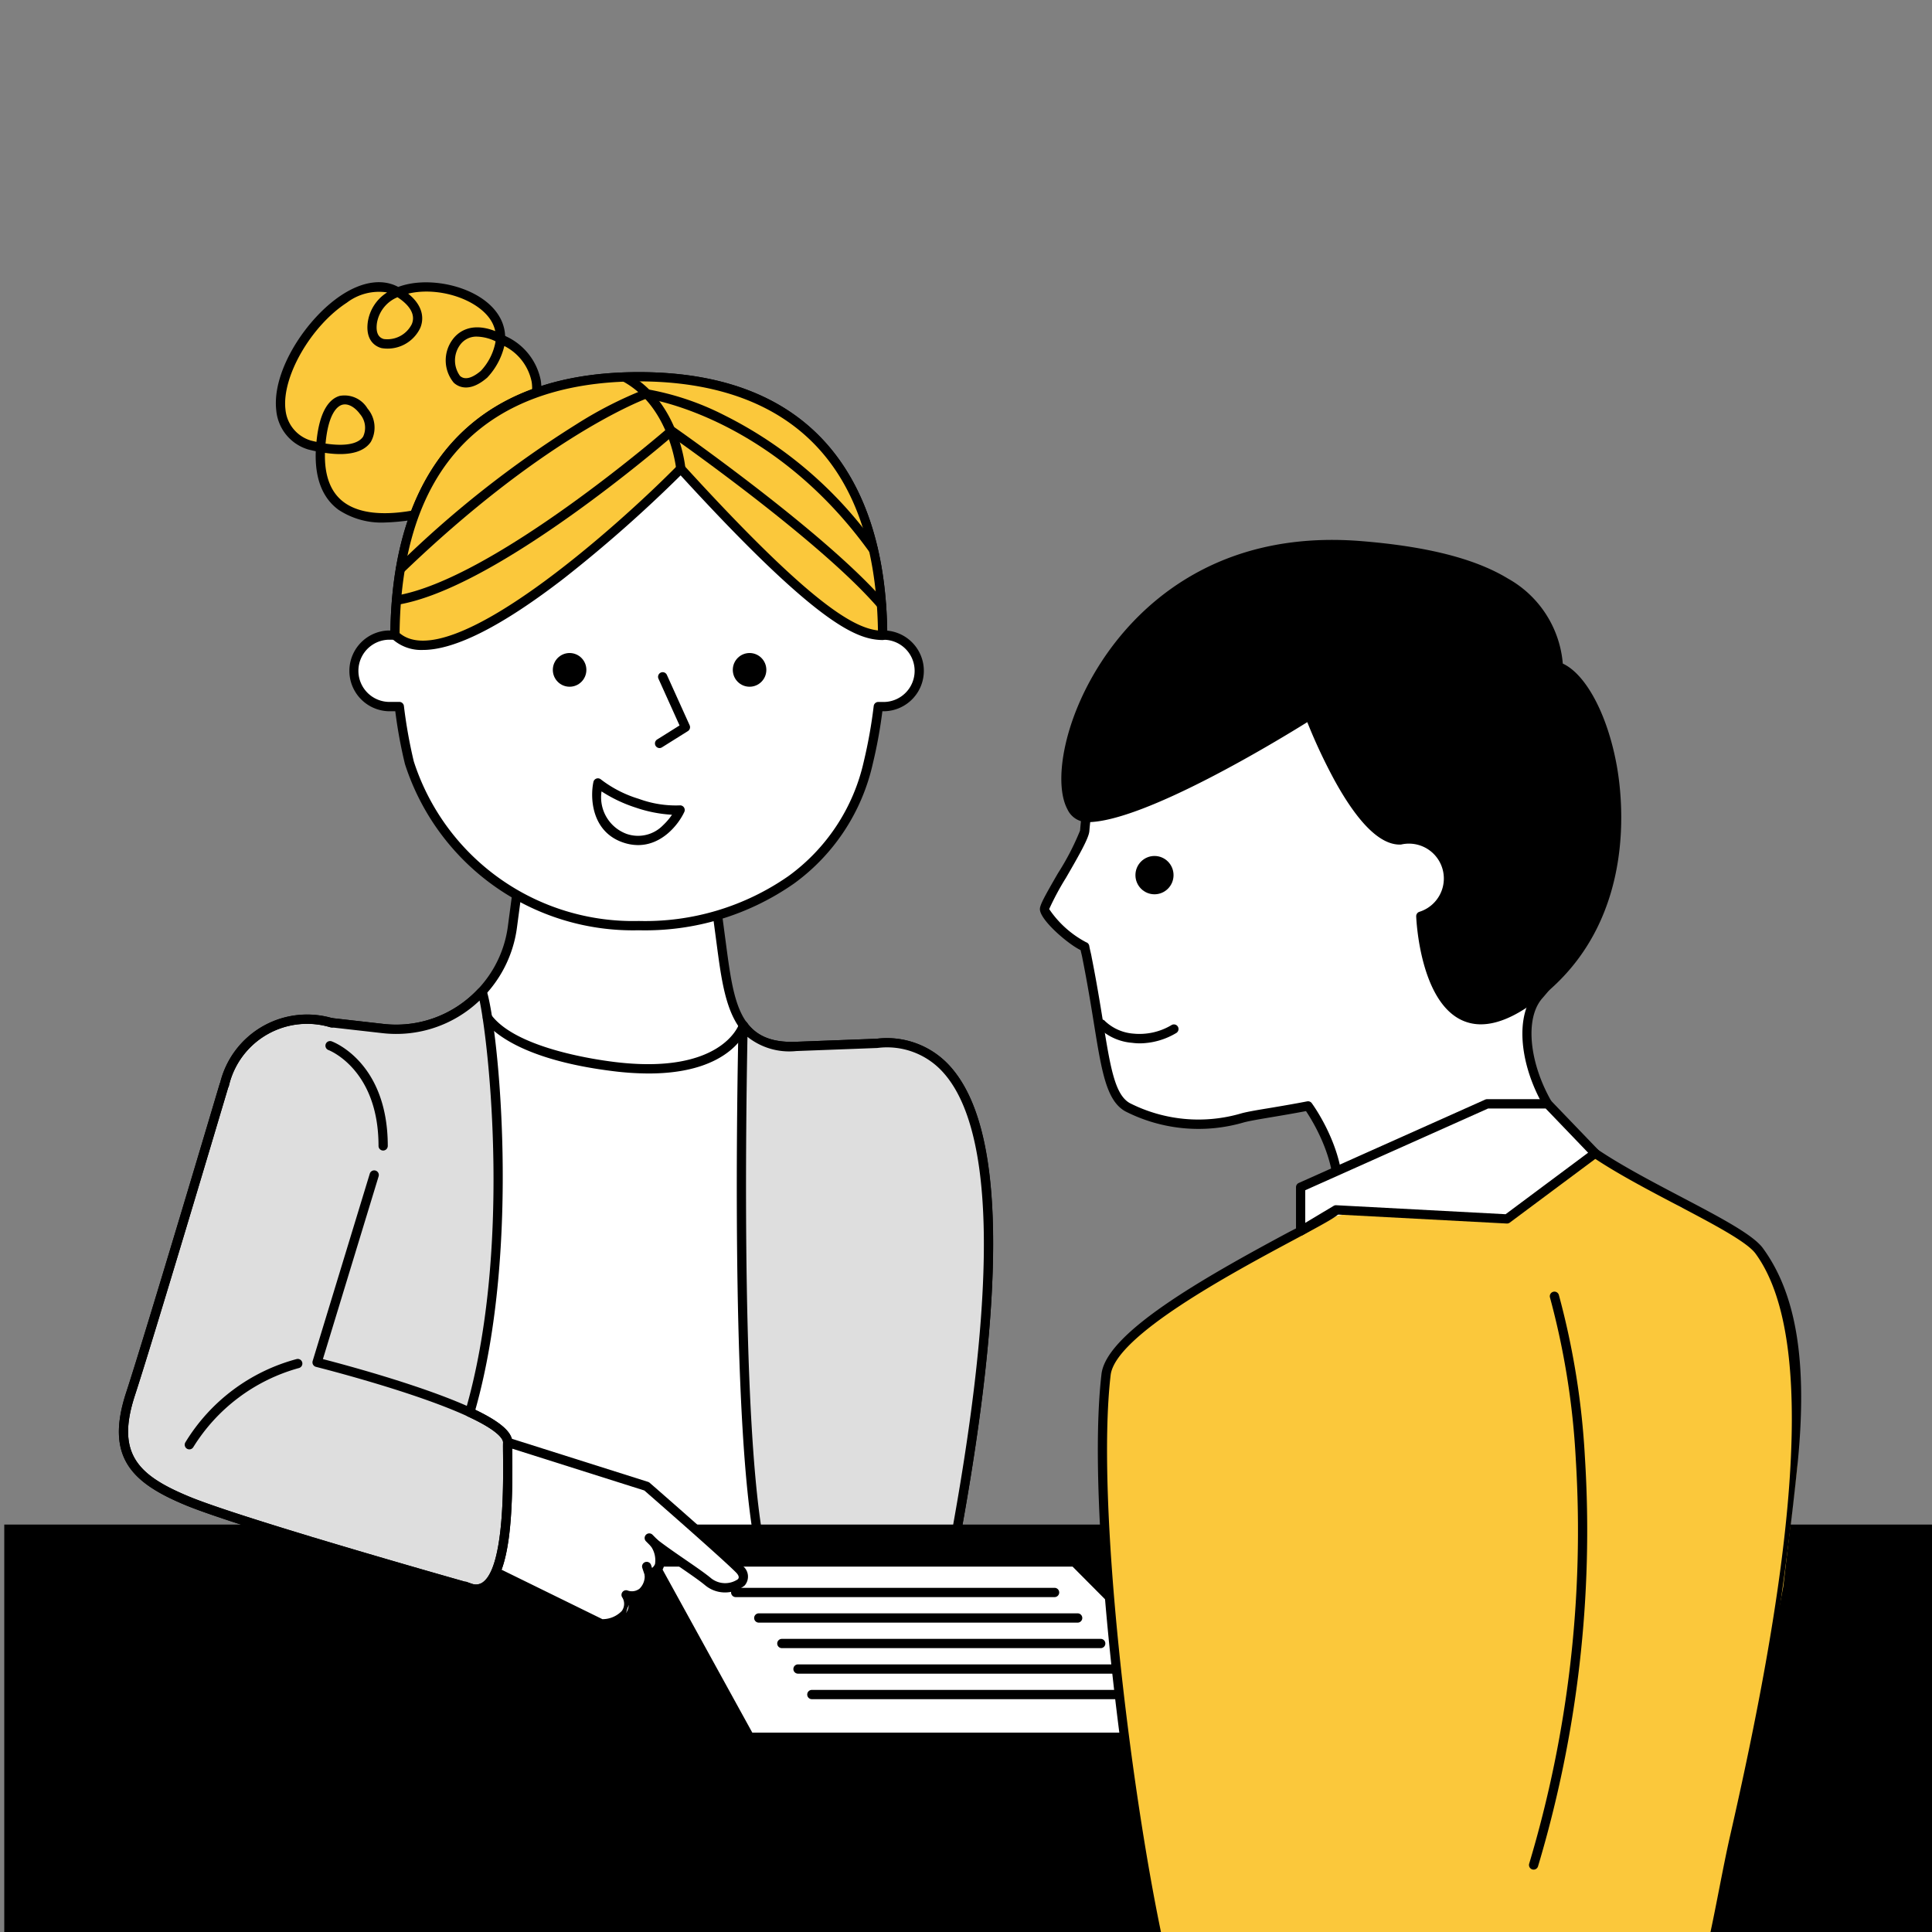 <svg xmlns="http://www.w3.org/2000/svg" xmlns:xlink="http://www.w3.org/1999/xlink" width="182" height="182" viewBox="0 0 182 182">
  <rect x="0" y="0" width="182" height="182" fill="#808080" stroke="none"/>
  <defs>
    <clipPath id="clip-path">
      <rect id="Rectangle_1950" data-name="Rectangle 1950" width="182" height="182" transform="translate(-0.404 0.461)" fill="#fff" stroke="#707070" stroke-width="1"/>
    </clipPath>
    <clipPath id="clip-path-2">
      <rect id="Rectangle_1775" data-name="Rectangle 1775" width="182" height="182" fill="#fff" stroke="#707070" stroke-width="1"/>
    </clipPath>
  </defs>
  <g id="Mask_Group_158" data-name="Mask Group 158" transform="translate(0.404 -0.461)" clip-path="url(#clip-path)">
    <g id="Mask_Group_146" data-name="Mask Group 146" transform="translate(-0.404 0.461)" clip-path="url(#clip-path-2)">
      <g id="Group_3561" data-name="Group 3561" transform="translate(0.402 26.582)">
        <g id="Group_3547" data-name="Group 3547" transform="translate(28.301 55.752)">
          <path id="Path_9812" data-name="Path 9812" d="M227.811,448.148,227,442H208.738l-.6,4.522a11.088,11.088,0,0,1-12.219,9.594L189,455.332v62.724h58.034c6.377-28.944,11-61.753-4.564-60.538l-7.611.288C229.152,458.02,228.566,453.839,227.811,448.148Z" transform="translate(-188.565 -441.563)" fill="#fff"/>
          <path id="Path_9813" data-name="Path 9813" d="M245.469,516.929H187.435a.436.436,0,0,1-.435-.437V453.769a.438.438,0,0,1,.145-.326.432.432,0,0,1,.339-.108l6.919.785a10.541,10.541,0,0,0,7.741-2.2,10.653,10.653,0,0,0,4-7.019l.6-4.522a.436.436,0,0,1,.431-.379h18.258a.436.436,0,0,1,.431.379l.815,6.148c.738,5.562,1.232,9.285,6.2,9.286.131,0,.264,0,.4-.008l7.611-.288a7.993,7.993,0,0,1,7.035,2.738c3.336,3.862,4.531,11.56,3.654,23.534-.664,9.072-2.523,20.454-5.684,34.8A.435.435,0,0,1,245.469,516.929Zm-57.6-.874h57.25c7.034-32.035,7.736-50.755,2.147-57.227a7.09,7.09,0,0,0-6.329-2.439l-7.628.289c-6.131.229-6.764-4.526-7.494-10.036l-.765-5.769h-17.5L207,445.017a11.523,11.523,0,0,1-4.325,7.592,11.4,11.4,0,0,1-8.374,2.379l-6.435-.73Z" transform="translate(-187 -440)"/>
        </g>
        <g id="Group_3548" data-name="Group 3548" transform="translate(69.007 69.552)">
          <path id="Path_9814" data-name="Path 9814" d="M389.027,506.859l-7.611.288c-2.5.095-4.016-.655-5-2.005-.009,1.2-.869,35.593,1.48,48.559l18.331.8C400.892,529.541,402.3,505.823,389.027,506.859Z" transform="translate(-375.829 -504.704)" fill="#dedede"/>
          <path id="Path_9815" data-name="Path 9815" d="M394.682,553.375h-.019l-18.332-.8a.436.436,0,0,1-.409-.359c-1.979-10.924-1.709-37.155-1.5-47.926.008-.387.012-.631.013-.714a.434.434,0,0,1,.786-.254c.964,1.329,2.436,1.911,4.628,1.826l7.6-.287a8.007,8.007,0,0,1,6.946,2.627c5.126,5.745,5.359,20.638.711,45.532A.435.435,0,0,1,394.682,553.375Zm-17.964-1.658,17.606.768c2.049-11.044,3.1-19.882,3.219-27.007.14-8.574-1.135-14.431-3.792-17.408a7.091,7.091,0,0,0-6.24-2.338h-.017l-7.611.288a6.317,6.317,0,0,1-4.6-1.339C375.081,515.534,374.841,540.8,376.718,551.716Zm10.759-46.42h0Z" transform="translate(-374.279 -503.142)"/>
        </g>
        <rect id="Rectangle_1774" data-name="Rectangle 1774" width="192.666" height="39.333" transform="translate(0 117.036)"/>
        <g id="Group_3553" data-name="Group 3553" transform="translate(60.687 120.12)">
          <path id="Path_9825" data-name="Path 9825" d="M338,736.524h39.693l16.424,16.514H347.088Z" transform="translate(-337.565 -736.087)" fill="#fff"/>
          <path id="Path_9826" data-name="Path 9826" d="M392.552,751.913H345.522a.435.435,0,0,1-.38-.225l-9.088-16.514a.439.439,0,0,1,.006-.434.434.434,0,0,1,.375-.215h39.693a.434.434,0,0,1,.307.128l16.424,16.514a.437.437,0,0,1-.307.746Zm-46.773-.874H391.5L375.948,735.4H337.172Z" transform="translate(-336 -734.524)"/>
        </g>
        <path id="Path_9827" data-name="Path 9827" d="M402.281,748.555H372.245a.437.437,0,0,1,0-.874h30.036a.437.437,0,0,1,0,.874Z" transform="translate(-303.34 -624.685)"/>
        <path id="Path_9828" data-name="Path 9828" d="M412.281,759.555H382.245a.437.437,0,0,1,0-.874h30.036a.437.437,0,0,1,0,.874Z" transform="translate(-311.166 -633.281)"/>
        <path id="Path_9829" data-name="Path 9829" d="M422.281,770.555H392.245a.437.437,0,0,1,0-.874h30.036a.437.437,0,0,1,0,.874Z" transform="translate(-318.993 -641.877)"/>
        <path id="Path_9830" data-name="Path 9830" d="M429.281,781.555H399.245a.437.437,0,0,1,0-.874h30.036a.437.437,0,0,1,0,.874Z" transform="translate(-324.471 -650.473)"/>
        <path id="Path_9831" data-name="Path 9831" d="M435.281,792.555H405.245a.437.437,0,0,1,0-.874h30.036a.437.437,0,0,1,0,.874Z" transform="translate(-329.167 -659.069)"/>
        <g id="Group_3555" data-name="Group 3555" transform="translate(45.797 108.86)">
          <g id="Group_3554" data-name="Group 3554" transform="translate(0 0)">
            <path id="Path_9832" data-name="Path 9832" d="M270.706,685l13.074,4.139s7.264,6.33,8.716,7.79-1.453,2.434-2.905,1.217c-1.061-.889-3.475-2.4-5.085-3.652.4.557,1.211,2.435-.484,2.922a1.706,1.706,0,0,1-2.179,1.948c1.131,2.2-1.974,2.946-2.421,2.678l-9.927-4.869Z" transform="translate(-269.06 -684.563)" fill="#fff"/>
            <path id="Path_9833" data-name="Path 9833" d="M278.161,700.965a1.1,1.1,0,0,1-.5-.1L267.739,696a.438.438,0,0,1-.242-.437l1.21-12.172a.438.438,0,0,1,.193-.322.432.432,0,0,1,.37-.052l13.074,4.138a.432.432,0,0,1,.154.087c.3.259,7.292,6.357,8.739,7.812a1.271,1.271,0,0,1,.209,1.861,2.934,2.934,0,0,1-3.7,0c-.524-.439-1.413-1.051-2.355-1.7-.5-.344-1.01-.695-1.5-1.041a2.108,2.108,0,0,1-.071,1,1.643,1.643,0,0,1-.923.975,2.465,2.465,0,0,1-.792,1.724,1.834,1.834,0,0,0-1.778,2.221A3.5,3.5,0,0,1,278.161,700.965Zm-.083-.862h0Zm-.027-.015a2.519,2.519,0,0,0,1.811-.762,1.132,1.132,0,0,0,.028-1.325.439.439,0,0,1,.05-.478.432.432,0,0,1,.456-.143,1.172,1.172,0,0,0,1.146-.165,1.638,1.638,0,0,0,.482-1.308.437.437,0,0,1,.312-.474.888.888,0,0,0,.665-.539,2.3,2.3,0,0,0-.414-1.707.439.439,0,0,1,.05-.57.433.433,0,0,1,.568-.031c.78.608,1.744,1.272,2.676,1.913.959.66,1.865,1.283,2.42,1.749a2.126,2.126,0,0,0,2.5.081c.061-.067.223-.246-.182-.653-1.351-1.358-7.884-7.063-8.626-7.71l-12.478-3.95-1.127,11.335,9.655,4.736Zm-.01,0" transform="translate(-267.495 -683)"/>
          </g>
          <path id="Path_9834" data-name="Path 9834" d="M333.893,738.074a.435.435,0,0,1-.412-.3l-.242-.73a.435.435,0,1,1,.825-.277l.242.73a.437.437,0,0,1-.413.576Z" transform="translate(-318.931 -724.783)"/>
          <path id="Path_9835" data-name="Path 9835" d="M335.25,725.577a.432.432,0,0,1-.307-.128l-.484-.487a.439.439,0,0,1,0-.618.433.433,0,0,1,.615,0l.484.487a.439.439,0,0,1,0,.618A.432.432,0,0,1,335.25,725.577Z" transform="translate(-319.804 -715.209)"/>
        </g>
        <g id="Group_3556" data-name="Group 3556" transform="translate(10.798 66.461)">
          <path id="Path_9836" data-name="Path 9836" d="M144.66,533.4c0-.875-1.471-1.867-3.57-2.837,4.556-15.646,2.109-36.614,1.179-39.562h-.1a11.024,11.024,0,0,1-9.28,3.407l-4.867-.552a7.988,7.988,0,0,0-9.915,5.351c-.053.172-.1.345-.137.518l-.019-.006s-6.977,23.485-8.826,29.129.251,7.946,5.4,10.073c2.062.853,6.669,2.316,11.448,3.763v.113h.374c7.029,2.123,14.3,4.176,14.3,4.176l.006-.019c.165.063.333.123.5.176C145.37,548.431,144.559,534.8,144.66,533.4Z" transform="translate(-108.03 -490.563)" fill="#dedede"/>
          <path id="Path_9837" data-name="Path 9837" d="M140.133,546.09a2.262,2.262,0,0,1-.669-.106c-.127-.039-.259-.084-.409-.139a.4.4,0,0,1-.091-.015c-.073-.021-7.31-2.067-14.243-4.16h-.31a.434.434,0,0,1-.368-.205c-5.7-1.728-9.479-2.974-11.245-3.7-5.087-2.1-7.641-4.515-5.644-10.614,1.825-5.574,8.752-28.882,8.822-29.117a.444.444,0,0,1,.043-.1c.038-.156.075-.291.114-.417a8.448,8.448,0,0,1,10.417-5.653l4.829.548a10.531,10.531,0,0,0,8.916-3.274.435.435,0,0,1,.315-.136h.1a.434.434,0,0,1,.414.305c1.064,3.372,3.262,24.13-1.072,39.456,2.374,1.137,3.484,2.118,3.484,3.075,0,.01,0,.021,0,.032-.013.179-.009.632,0,1.206.047,5.377-.181,11.081-2.235,12.623A1.912,1.912,0,0,1,140.133,546.09Zm-1.03-1.133a.385.385,0,0,1,.138.025c.184.07.335.123.477.167a1.1,1.1,0,0,0,1.06-.153c1.977-1.484,1.91-9.062,1.885-11.914-.006-.62-.009-1.036,0-1.256-.009-.229-.292-1.031-3.316-2.429a.438.438,0,0,1-.236-.52c4.358-14.967,2.243-34.368,1.34-38.667a11.377,11.377,0,0,1-9.175,3.07l-4.866-.552a.431.431,0,0,1-.075-.015,7.577,7.577,0,0,0-9.376,5.06c-.043.141-.084.3-.13.491a.44.44,0,0,1-.062.143c-.552,1.856-7.033,23.643-8.792,29.016-1.8,5.512.318,7.534,5.149,9.532,1.765.73,5.6,1.991,11.408,3.748a.438.438,0,0,1,.166.094h.082a.426.426,0,0,1,.125.019c6.475,1.956,13.236,3.875,14.178,4.142Zm4-13.121h0Z" transform="translate(-106.473 -489)"/>
        </g>
        <path id="Path_9838" data-name="Path 9838" d="M135.434,657.524a.431.431,0,0,1-.229-.066.438.438,0,0,1-.14-.6,17.586,17.586,0,0,1,10.5-7.847.437.437,0,0,1,.176.856,17.025,17.025,0,0,0-9.935,7.452A.434.434,0,0,1,135.434,657.524Z" transform="translate(-118.001 -547.571)"/>
        <g id="Group_3557" data-name="Group 3557" transform="translate(25.589)">
          <path id="Path_9839" data-name="Path 9839" d="M192.764,207.379s-13.168,5.173-12.461-5.363c.76-11.328,10.7,2.724-1.04-.226-7.715-2.745,2.755-17.763,8.3-14.423s-2.975,7.467-2.385,2.9c1.029-6.609,17.022-2.705,10.527,4.856-4.352,3.745-4.682-6.9,1.893-3.172s.543,10.023.543,10.023Z" transform="translate(-176.09 -186.45)" fill="#fbc83b"/>
          <path id="Path_9840" data-name="Path 9840" d="M184.8,207.537a7.329,7.329,0,0,1-4.384-1.2c-1.514-1.116-2.232-2.97-2.138-5.513q-.332-.07-.691-.16l-.04-.012a4.239,4.239,0,0,1-2.989-3.668c-.44-3.765,2.9-8.759,6.175-10.888,1.961-1.275,3.838-1.539,5.312-.751a6.7,6.7,0,0,1,1.105-.3c2.909-.541,7,.588,8.446,3.128a3.9,3.9,0,0,1,.521,1.777l.123.069a5.8,5.8,0,0,1,3.239,4.161c.48,3.291-2.47,6.414-2.6,6.546l-5.383,5.413a.429.429,0,0,1-.149.1A20.348,20.348,0,0,1,184.8,207.537Zm-5.657-6.56c-.056,2.171.544,3.735,1.787,4.652,3.085,2.277,9.236.113,10.022-.178l5.311-5.34c.022-.023,2.776-2.945,2.356-5.81a4.855,4.855,0,0,0-2.579-3.391,6.551,6.551,0,0,1-1.578,2.945.441.441,0,0,1-.046.046c-1.707,1.47-2.765.816-3.14.467a3.3,3.3,0,0,1-.11-4.065c.43-.593,1.621-1.729,4.019-.795a3.032,3.032,0,0,0-.343-.9c-1.126-1.976-4.647-3.24-7.534-2.7-.1.019-.212.042-.326.07,1.672,1.348,1.375,2.676,1.141,3.229a3.408,3.408,0,0,1-3.66,1.9c-.465-.128-1.521-.621-1.286-2.442A3.99,3.99,0,0,1,185,185.864a5,5,0,0,0-3.794.965c-3.384,2.2-6.141,6.991-5.783,10.051a3.369,3.369,0,0,0,2.4,2.939q.266.067.521.122c.3-3.128,1.342-4.086,2.184-4.33a2.52,2.52,0,0,1,2.626,1.189,2.768,2.768,0,0,1,.315,3.138C182.978,200.668,181.83,201.373,179.147,200.977Zm12.049,4.85h0Zm-12-5.727c1.811.276,3.074.054,3.546-.651a1.971,1.971,0,0,0-.3-2.135c-.373-.516-1.037-1.051-1.682-.864C180.378,196.563,179.47,197.148,179.2,200.1Zm14.282-10.074a1.886,1.886,0,0,0-1.61.791,2.478,2.478,0,0,0,0,2.908c.583.542,1.468-.049,1.96-.468a5.409,5.409,0,0,0,1.394-2.786A4.255,4.255,0,0,0,193.483,190.026Zm-7.5-3.708a3.194,3.194,0,0,0-1.938,2.462c-.107.826.113,1.327.654,1.475a2.578,2.578,0,0,0,2.632-1.4C187.684,188.013,187.206,187.118,185.979,186.318Z" transform="translate(-174.523 -184.898)"/>
        </g>
        <g id="Group_3558" data-name="Group 3558" transform="translate(32.498 8.471)">
          <path id="Path_9841" data-name="Path 9841" d="M258.333,250h-.209c-.076-10.588-3.854-24.339-22.971-24.339S212.259,239.409,212.183,250l-.643,0a3.368,3.368,0,0,0,0,6.731l1.054,0a45.706,45.706,0,0,0,.944,5.279,22.146,22.146,0,0,0,21.616,15.353c11.52,0,19.562-6.393,21.616-15.353a45.7,45.7,0,0,0,.945-5.281l.619,0a3.368,3.368,0,0,0,0-6.731Z" transform="translate(-207.875 -225.221)" fill="#fff"/>
          <path id="Path_9842" data-name="Path 9842" d="M233.588,276.239a22.56,22.56,0,0,1-22.028-15.651c0-.009-.006-.019-.008-.029a44.82,44.82,0,0,1-.906-4.954l-.673,0a3.806,3.806,0,0,1-.014-7.605h.23c.108-6.565,1.595-11.932,4.42-15.956,3.907-5.563,10.293-8.384,18.981-8.384s15.074,2.821,18.981,8.384c2.828,4.026,4.314,9.4,4.42,15.969a3.806,3.806,0,0,1-.205,7.592h-.253a44.749,44.749,0,0,1-.906,4.956,19.1,19.1,0,0,1-7.423,11.279A24.471,24.471,0,0,1,233.588,276.239Zm-21.2-15.915a21.709,21.709,0,0,0,21.2,15.04,23.614,23.614,0,0,0,14.1-4.232,18.253,18.253,0,0,0,7.091-10.782,45.812,45.812,0,0,0,.937-5.237.436.436,0,0,1,.43-.382l.619,0a2.931,2.931,0,0,0-.008-5.857h-.2a.436.436,0,0,1-.433-.434c-.142-19.758-12.334-23.905-22.536-23.905s-22.394,4.147-22.536,23.9a.436.436,0,0,1-.433.434l-.643,0a2.931,2.931,0,0,0,.014,5.857l1.039,0a.436.436,0,0,1,.43.383A46.316,46.316,0,0,0,212.389,260.325Z" transform="translate(-206.31 -223.658)"/>
        </g>
        <g id="Group_3559" data-name="Group 3559" transform="translate(51.676 34.934)">
          <ellipse id="Ellipse_1340" data-name="Ellipse 1340" cx="1.58" cy="1.588" rx="1.58" ry="1.588" transform="translate(0 0)"/>
          <ellipse id="Ellipse_1341" data-name="Ellipse 1341" cx="1.58" cy="1.588" rx="1.58" ry="1.588" transform="translate(16.954 0)"/>
        </g>
        <path id="Path_9843" data-name="Path 9843" d="M339.244,360.149a.434.434,0,0,1-.37-.206.438.438,0,0,1,.139-.6l2.112-1.324-1.984-4.4a.438.438,0,0,1,.216-.579.433.433,0,0,1,.575.217L342.076,358a.439.439,0,0,1-.166.552l-2.436,1.526A.431.431,0,0,1,339.244,360.149Z" transform="translate(-277.512 -316.261)"/>
        <path id="Path_9844" data-name="Path 9844" d="M315.917,405.041a4.346,4.346,0,0,1-1.363-.227c-3-.986-3.173-4.17-2.847-5.716a.434.434,0,0,1,.711-.238,11.134,11.134,0,0,0,3.571,1.827,10.116,10.116,0,0,0,3.84.615.435.435,0,0,1,.4.18.44.44,0,0,1,.04.44C319.71,403.124,318.169,405.041,315.917,405.041Zm-3.443-5.058a3.668,3.668,0,0,0,2.35,4,3.282,3.282,0,0,0,3.447-.815,5.824,5.824,0,0,0,.839-.984,12.748,12.748,0,0,1-3.391-.665A13.507,13.507,0,0,1,312.474,399.984Zm-.342-.794h0Zm0,0h0Z" transform="translate(-256.208 -352.014)"/>
        <g id="Group_3560" data-name="Group 3560" transform="translate(36.369 8.471)">
          <path id="Path_9845" data-name="Path 9845" d="M272.062,250.026c-.069-10.592-3.837-24.368-22.971-24.368-19.117,0-22.895,13.752-22.971,24.339,5.9,5.681,26.926-15.677,26.926-15.677C267.006,249.624,270.217,249.992,272.062,250.026Z" transform="translate(-225.685 -225.221)" fill="#fbc83b"/>
          <path id="Path_9846" data-name="Path 9846" d="M227.19,249.832a4.056,4.056,0,0,1-2.936-1.081.439.439,0,0,1-.134-.319c.049-6.763,1.537-12.277,4.425-16.389,3.907-5.563,10.293-8.384,18.981-8.384s15.084,2.825,18.99,8.4c2.886,4.117,4.371,9.636,4.416,16.4a.436.436,0,0,1-.443.44c-2.38-.045-6.011-1.292-19.022-15.512a128.339,128.339,0,0,1-10.973,9.685C234.668,247.572,230.215,249.832,227.19,249.832Zm-2.2-1.59c4.754,4.019,20.471-9.992,26.181-15.791a.43.43,0,0,1,.317-.13.435.435,0,0,1,.312.142c11.662,12.784,15.82,15.246,18.255,15.533-.319-19.377-12.4-23.464-22.531-23.464C237.356,224.532,225.212,228.651,224.991,248.242Z" transform="translate(-224.12 -223.658)"/>
        </g>
        <path id="Path_9847" data-name="Path 9847" d="M270.9,264.221a.432.432,0,0,1-.328-.151c-5.09-5.9-17.4-14.673-19.393-16.081-.987.846-4.695,3.975-9.208,7.207-7.093,5.078-12.7,7.979-16.657,8.623a.437.437,0,0,1-.139-.863c9.158-1.489,25.527-15.705,25.691-15.849a.433.433,0,0,1,.533-.03c.142.1,14.238,9.941,19.83,16.42a.439.439,0,0,1-.043.617A.432.432,0,0,1,270.9,264.221Z" transform="translate(-188.289 -233.428)"/>
        <path id="Path_9848" data-name="Path 9848" d="M226.942,248.378a.432.432,0,0,1-.314-.135.439.439,0,0,1,.014-.618,98.912,98.912,0,0,1,16.827-13.285,37.945,37.945,0,0,1,6.479-3.315.434.434,0,0,1,.2-.02,25.869,25.869,0,0,1,7.291,2.448,38.7,38.7,0,0,1,14.4,12.4.439.439,0,0,1-.1.61.433.433,0,0,1-.607-.1c-8.767-12.207-19.825-14.29-20.994-14.478-1.024.389-10.068,4.048-22.892,16.371A.432.432,0,0,1,226.942,248.378Z" transform="translate(-189.619 -220.925)"/>
        <path id="Path_9849" data-name="Path 9849" d="M329.65,233.462a.436.436,0,0,1-.432-.4c-.006-.058-.6-5.838-4.992-8.246a.439.439,0,0,1-.173-.593.434.434,0,0,1,.59-.174c4.8,2.633,5.417,8.675,5.441,8.931a.436.436,0,0,1-.392.476Z" transform="translate(-265.921 -215.454)"/>
        <path id="Path_9850" data-name="Path 9850" d="M279.82,505.551a27.268,27.268,0,0,1-3.332-.217c-8.618-1.061-11.409-3.71-12.21-4.8a.439.439,0,0,1,.092-.611.433.433,0,0,1,.608.092c2.262,3.081,9.463,4.186,11.616,4.451,10.1,1.244,11.719-3.508,11.734-3.556a.435.435,0,0,1,.832.255C289.1,501.365,287.74,505.551,279.82,505.551Z" transform="translate(-219.114 -431.008)"/>
        <path id="Path_9851" data-name="Path 9851" d="M201.433,522.315a.436.436,0,0,1-.435-.437c0-7.217-4.666-9.012-4.714-9.029a.437.437,0,0,1,.3-.821c.216.079,5.285,2.028,5.285,9.851A.436.436,0,0,1,201.433,522.315Z" transform="translate(-165.742 -440.513)"/>
        <path id="Path_9852" data-name="Path 9852" d="M140.133,555.1a2.262,2.262,0,0,1-.669-.106c-.127-.039-.259-.084-.409-.139a.4.4,0,0,1-.091-.015c-.857-.242-21.057-5.956-26.167-8.069-5.087-2.1-7.641-4.515-5.644-10.614,1.825-5.574,8.752-28.882,8.822-29.117a.441.441,0,0,1,.043-.1c.038-.156.075-.291.114-.417a8.422,8.422,0,0,1,10.532-5.62.437.437,0,0,1-.255.836,7.554,7.554,0,0,0-9.446,5.04c-.043.141-.084.3-.13.491a.44.44,0,0,1-.062.143c-.552,1.855-7.033,23.643-8.792,29.016-1.8,5.512.318,7.534,5.149,9.532,4.87,2.014,24.3,7.535,25.96,8a.384.384,0,0,1,.153.025c.184.07.335.123.477.167a1.1,1.1,0,0,0,1.06-.153c1.977-1.484,1.91-9.061,1.885-11.914-.006-.621-.009-1.037,0-1.257-.013-.392-.707-1.822-8.676-4.49-4.421-1.48-8.9-2.6-8.949-2.615a.435.435,0,0,1-.274-.209.44.44,0,0,1-.037-.343l5.377-17.635a.435.435,0,1,1,.831.256l-5.243,17.2c1.247.323,4.926,1.3,8.565,2.519,8.313,2.783,9.275,4.376,9.275,5.332,0,.01,0,.021,0,.032-.013.179-.009.632,0,1.206.047,5.377-.181,11.081-2.235,12.623A1.912,1.912,0,0,1,140.133,555.1Z" transform="translate(-95.675 -431.545)"/>
        <g id="Group_3549" data-name="Group 3549" transform="translate(97.56 26.868)">
          <path id="Path_9816" data-name="Path 9816" d="M618.9,362.105c-3.478-4.152-4.488-9.968-2.33-12.417,3.36-3.813,5.52-8.972,5.206-16-1.253-15.111-8.611-23.851-22.233-23.851s-24.512,9.284-25.765,24.394c-.109,1.114-3.782,6.666-3.782,7.352,0,.777,2.768,3.228,3.782,3.549.05.32.174.719.229,1.07,1.652,8.287,1.592,12.812,3.814,14.053a14.893,14.893,0,0,0,10.865.993c1.035-.274,3.279-.565,6.134-1.118,0,0,3.754,5.119,2.631,9.788-.212.88-21.017,10.042-21.657,15.526-1.378,11.813,1.585,30.384,4.892,46,18.557,0,37.721.265,52.256.265,5.661-25.626,12.032-47.466,4.376-57.93C635.407,371.163,622.383,366.258,618.9,362.105Z" transform="translate(-569.565 -309.399)" fill="#fff"/>
          <path id="Path_9853" data-name="Path 9853" d="M8544.759,8909.1l-24.826,5.525-10.485,5.56-6.573,3.785-3.337,3.29-1.312,2.2-.306,6.62v9.572l2.983,25.55,1.971,11.015h52.958l6.184-32.681,1.322-11.333-.335-9.121-1.491-7.738-2.106-3.666-3.018-2.324-4.031-1.561-4.977-3.02Z" transform="translate(-8491.99 -8853.52)" fill="#fbc83b"/>
          <path id="Path_9817" data-name="Path 9817" d="M631.382,437.881c-6.826,0-14.68-.058-22.995-.12-9.546-.071-19.418-.145-29.261-.145a.436.436,0,0,1-.425-.346c-3.024-14.282-6.329-41.177-4.9-53.44.45-3.86,9.422-8.97,17.8-13.456a42.586,42.586,0,0,0,3.89-2.2c.877-3.864-1.749-8.11-2.424-9.119-1.214.231-2.326.418-3.232.57-1.149.193-2.056.346-2.6.488a15.193,15.193,0,0,1-11.187-1.034c-1.781-.995-2.222-3.725-2.955-8.248-.286-1.77-.611-3.775-1.074-6.1-.029-.177-.072-.359-.115-.534-.025-.1-.049-.206-.071-.307-1.207-.582-3.834-2.846-3.834-3.863,0-.4.466-1.242,1.7-3.377a24.528,24.528,0,0,0,2.083-4.019c.613-7.392,3.512-13.668,8.384-18.144a26.149,26.149,0,0,1,17.814-6.645c6.81,0,12.219,2.154,16.076,6.4,3.732,4.11,5.949,10.116,6.591,17.851.291,6.508-1.5,12-5.314,16.327-2.035,2.309-.921,7.955,2.337,11.845,1.842,2.2,6.566,4.681,10.734,6.87,3.634,1.909,6.772,3.557,7.7,4.828,3.152,4.308,4.2,10.678,3.3,20.045a341.536,341.536,0,0,1-5.542,35.5c-.676,2.96-1.375,6.933-2.06,10.033A.436.436,0,0,1,631.382,437.881Zm-51.9-1.139c9.729,0,19.481.075,28.915.145,8.172.061,15.9.118,22.64.12.661-2.986,1.334-6.844,1.985-9.7,4.829-21.149,9-45.8,2.389-54.833-.811-1.108-4.014-2.79-7.4-4.572-4.239-2.227-9.043-4.75-11-7.082-3.574-4.267-4.659-10.336-2.323-12.988,3.662-4.155,5.377-9.435,5.1-15.692-1.271-15.325-8.81-23.434-21.8-23.434-13.962,0-24.142,9.642-25.332,23.993-.064.651-.911,2.157-2.2,4.379a25.639,25.639,0,0,0-1.582,2.946,9.59,9.59,0,0,0,3.477,3.123.436.436,0,0,1,.3.349c.022.141.062.307.1.483.046.192.094.391.125.585.464,2.325.789,4.339,1.077,6.115.69,4.263,1.107,6.836,2.519,7.625a14.3,14.3,0,0,0,10.544.953c.577-.153,1.5-.308,2.673-.5,1.021-.172,2.179-.366,3.489-.62a.433.433,0,0,1,.432.17c.158.216,3.861,5.338,2.7,10.151-.094.391-.537.667-4.307,2.687-5.908,3.165-16.906,9.057-17.341,12.786C573.261,395.979,576.488,422.556,579.479,436.742Z" transform="translate(-568 -307.836)"/>
        </g>
        <ellipse id="Ellipse_1339" data-name="Ellipse 1339" cx="1.795" cy="1.805" rx="1.795" ry="1.805" transform="translate(106.559 54.053)"/>
        <path id="Path_9818" data-name="Path 9818" d="M596.763,504.935a5.55,5.55,0,0,1-.75-.05,5.092,5.092,0,0,1-3.232-1.49.439.439,0,0,1,.063-.615.433.433,0,0,1,.61.06,4.377,4.377,0,0,0,2.677,1.179,5.878,5.878,0,0,0,3.577-.8.434.434,0,0,1,.6.131.438.438,0,0,1-.128.6A6.828,6.828,0,0,1,596.763,504.935Z" transform="translate(-489.758 -433.23)"/>
        <g id="Group_3550" data-name="Group 3550" transform="translate(99.575 24.28)">
          <path id="Path_9819" data-name="Path 9819" d="M581.3,323.713c5.769,0,20.928-9.634,20.928-9.634s4.439,11.866,8.553,11.746a3.723,3.723,0,0,1,1.932,7.186s.638,16.351,11.745,6.7,6.182-28.4,1.22-30.192c-.594-6.926-6.472-10.438-18.659-11.409C581.553,296.078,575.532,323.713,581.3,323.713Z" transform="translate(-578.847 -297.562)"/>
          <path id="Path_9820" data-name="Path 9820" d="M616.8,341.626a4.218,4.218,0,0,1-1.706-.349c-4.028-1.758-4.375-9.489-4.388-9.817a.437.437,0,0,1,.305-.435,3.286,3.286,0,0,0-1.7-6.342.412.412,0,0,1-.085.011h-.075c-1.863,0-3.927-2.036-6.138-6.054a51.97,51.97,0,0,1-2.567-5.48c-2.6,1.622-15.38,9.422-20.715,9.422a2.082,2.082,0,0,1-1.881-1.215c-1.292-2.394-.465-8.218,3.157-13.821,3.075-4.757,10.341-12.567,24.477-11.444,6.239.5,10.775,1.653,13.867,3.533a10.141,10.141,0,0,1,5.165,8.008c2.175,1.011,4.188,4.767,5.065,9.509.589,3.182,1.867,14.125-6.408,21.317C620.753,340.57,618.619,341.626,616.8,341.626Zm-5.205-9.882c.108,1.447.738,7.377,3.846,8.732,1.809.789,4.218-.109,7.161-2.666,7.925-6.888,6.689-17.429,6.122-20.5-.844-4.564-2.8-8.246-4.765-8.954a.436.436,0,0,1-.286-.374c-.571-6.655-6.2-10.051-18.26-11.011-13.681-1.09-20.71,6.455-23.68,11.049-3.4,5.259-4.267,10.805-3.122,12.927a1.231,1.231,0,0,0,1.116.758c5.577,0,20.545-9.471,20.7-9.567a.431.431,0,0,1,.37-.045.436.436,0,0,1,.269.26c1.2,3.2,4.973,11.463,8.082,11.463h.011a4.161,4.161,0,0,1,2.439,7.923Z" transform="translate(-577.273 -295.994)"/>
        </g>
        <g id="Group_3551" data-name="Group 3551" transform="translate(121.686 76.965)">
          <path id="Path_9821" data-name="Path 9821" d="M704.261,539.06h-5.7L681,546.915v4.128l3.33-2,16.113.855,8.3-6.183Z" transform="translate(-680.565 -538.623)" fill="#fff"/>
          <path id="Path_9822" data-name="Path 9822" d="M679.435,549.918a.432.432,0,0,1-.215-.057.438.438,0,0,1-.22-.38v-4.128a.437.437,0,0,1,.258-.4l17.564-7.855a.433.433,0,0,1,.177-.037h5.7a.432.432,0,0,1,.313.133l4.477,4.657a.439.439,0,0,1-.054.655l-8.3,6.183a.441.441,0,0,1-.282.085l-15.981-.848-3.216,1.929A.433.433,0,0,1,679.435,549.918Zm.435-4.281v3.074l2.672-1.6a.437.437,0,0,1,.246-.061l15.956.847,7.773-5.793-4-4.166h-5.421Z" transform="translate(-679 -537.061)"/>
        </g>
        <g id="Group_3552" data-name="Group 3552" transform="translate(143.634 95.091)">
          <path id="Path_9824" data-name="Path 9824" d="M780.411,674.451a.436.436,0,0,1-.417-.562,109.4,109.4,0,0,0,4.387-38.144,72.715,72.715,0,0,0-2.424-15.175.435.435,0,1,1,.829-.264,73.515,73.515,0,0,1,2.46,15.346,110.276,110.276,0,0,1-4.419,38.487A.435.435,0,0,1,780.411,674.451Z" transform="translate(-779.976 -620)"/>
        </g>
      </g>
    </g>
  </g>
</svg>
